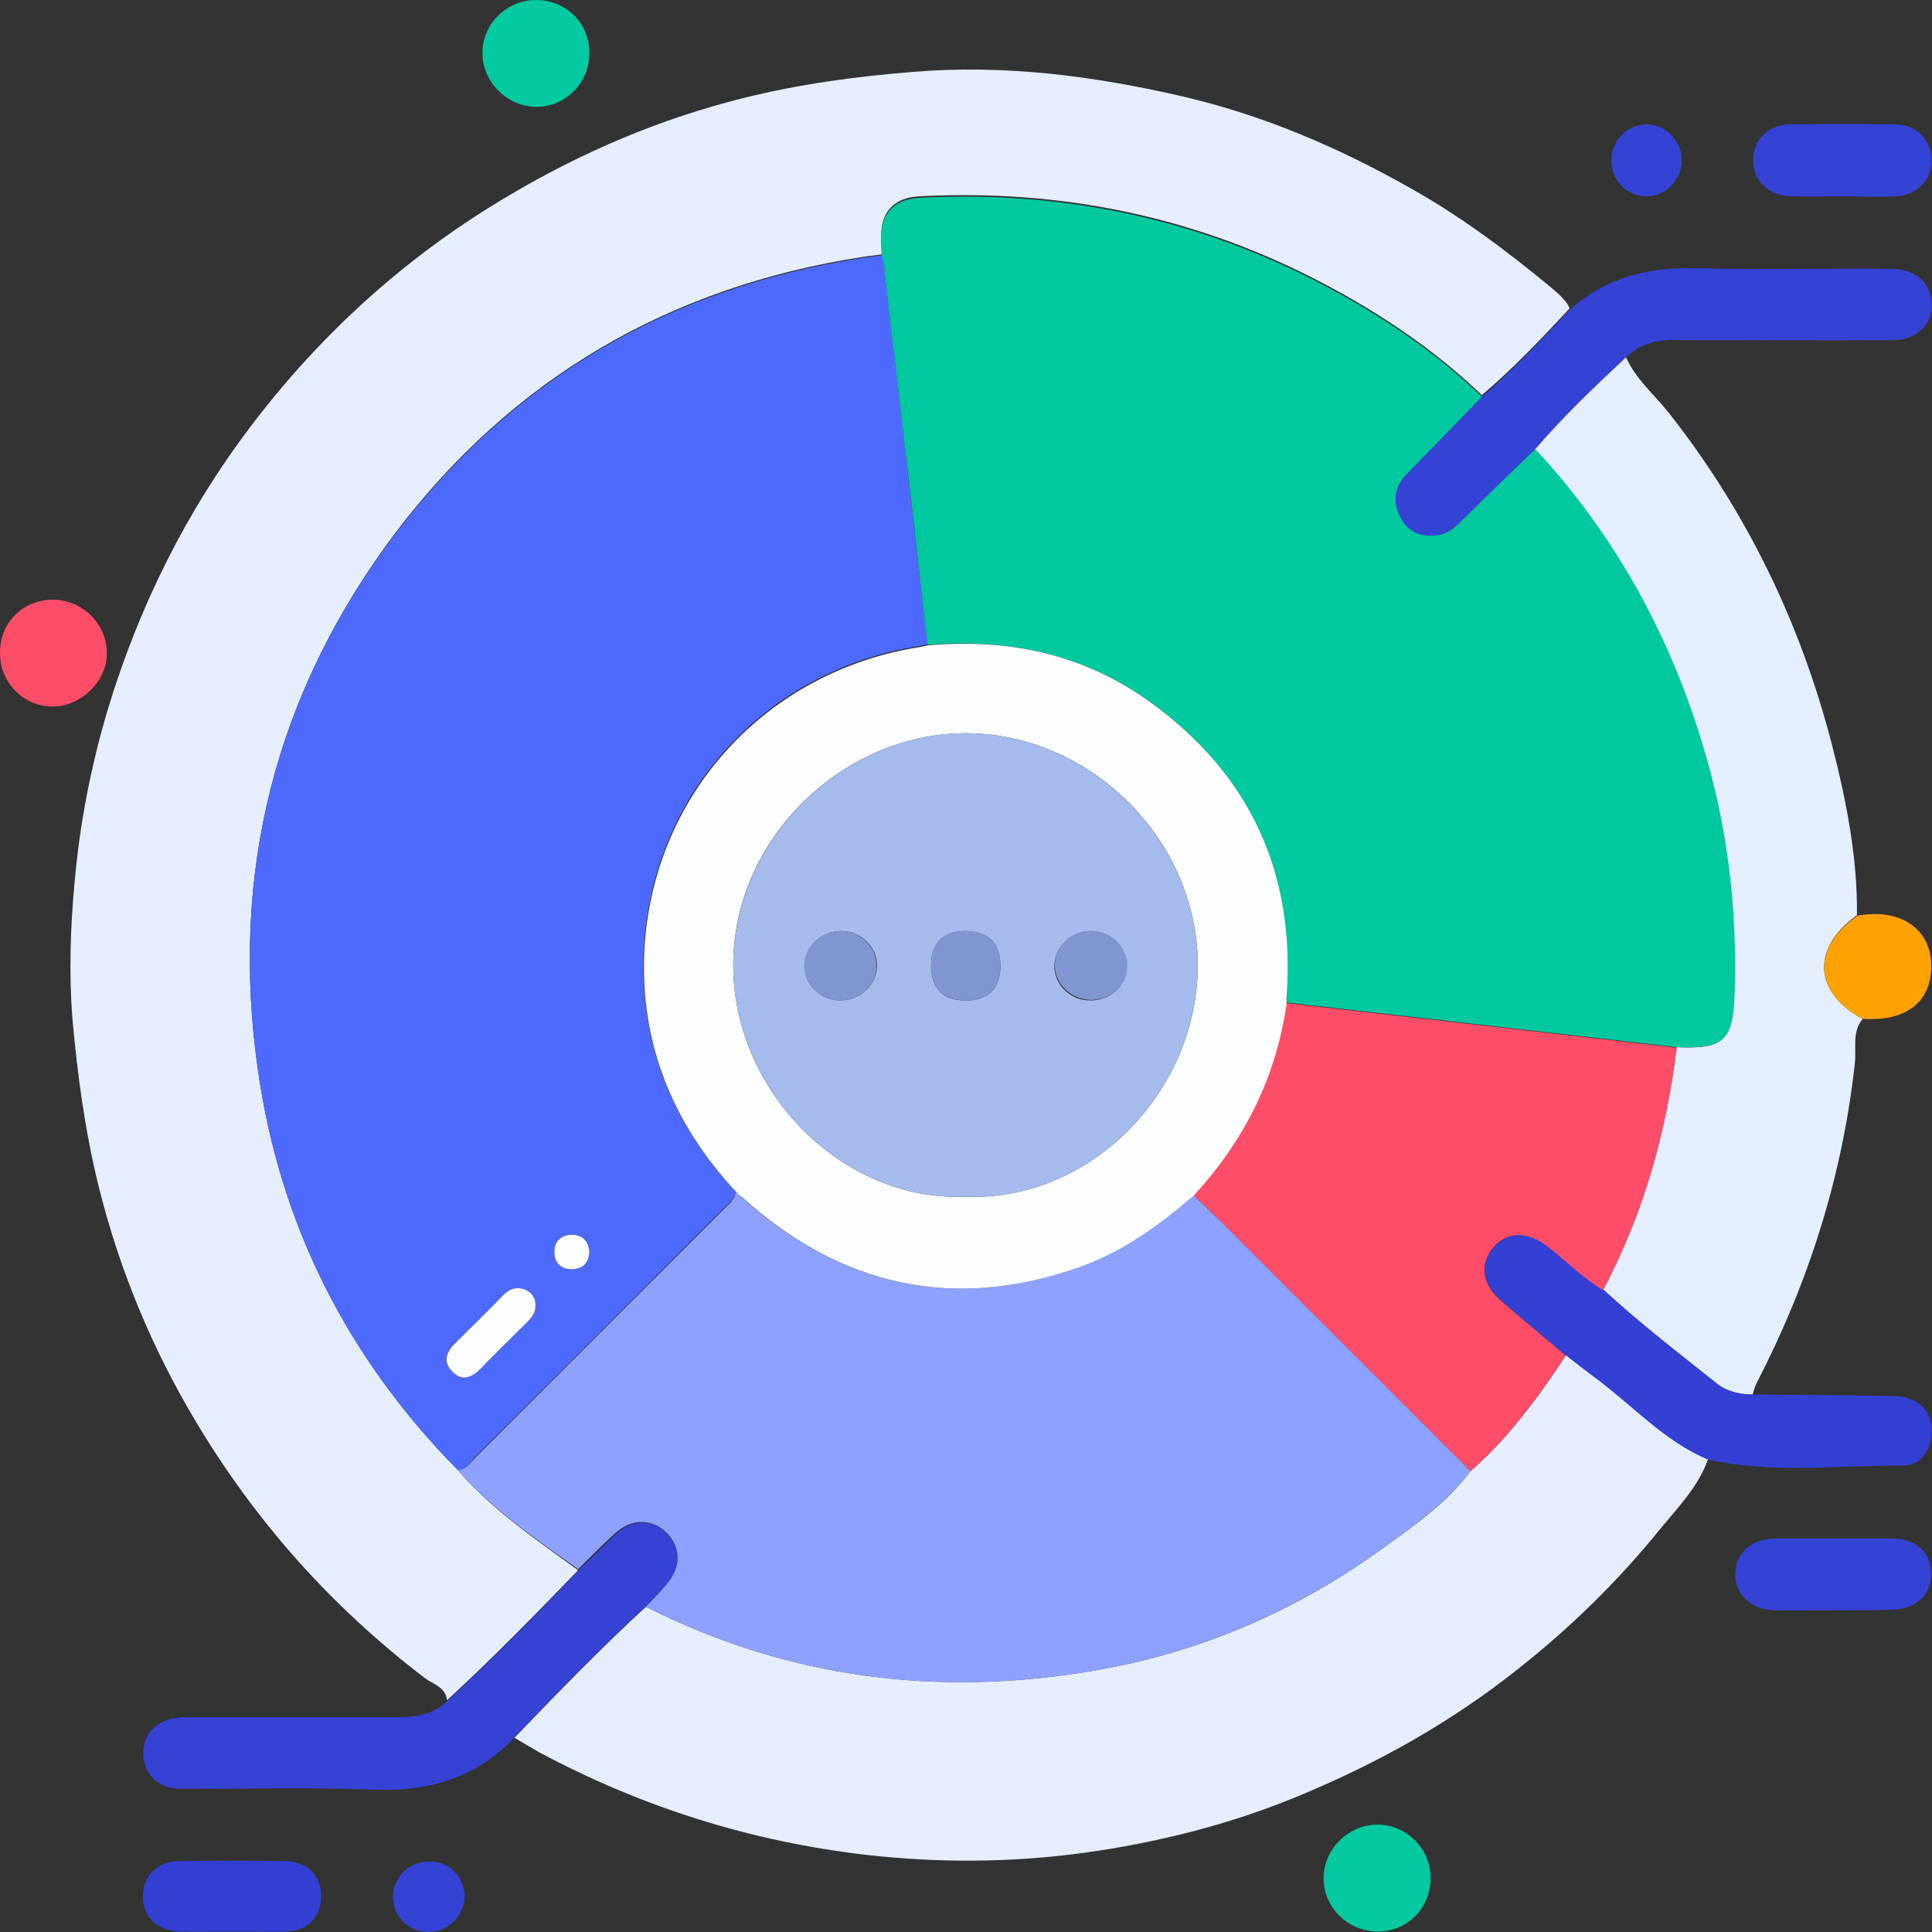 <svg xmlns="http://www.w3.org/2000/svg" width="60" height="60" viewBox="0 0 60 60" fill="none"><rect x="0" y="0" width="60" height="60" fill="#333333" stroke="none"/><g clip-path="url(#clip0_88_15716)"><path d="M13.883 52.803C13.835 52.388 13.452 52.308 13.197 52.117C10.293 49.899 7.915 47.234 6.048 44.09C4.707 41.84 3.718 39.447 3.08 36.909C2.649 35.186 2.41 33.431 2.25 31.643C2.138 30.223 2.186 28.819 2.314 27.431C2.473 25.596 2.824 23.792 3.351 22.021C4.324 18.814 5.793 15.861 7.819 13.197C10.021 10.308 12.686 7.899 15.846 6.048C18.112 4.707 20.521 3.686 23.075 3.048C24.798 2.617 26.553 2.377 28.34 2.234C31.197 1.994 33.989 2.361 36.75 3C39.208 3.574 41.537 4.564 43.739 5.808C45.319 6.686 46.771 7.771 48.16 8.92C48.383 9.111 48.622 9.303 48.75 9.574C47.872 10.516 46.995 11.441 46.021 12.271C44.473 10.787 42.702 9.622 40.803 8.649C36.958 6.686 32.856 5.872 28.548 6.096C27.734 6.143 27.335 6.606 27.367 7.42C27.367 7.58 27.383 7.739 27.383 7.899C27.192 7.931 26.984 7.947 26.793 7.979C20.793 8.904 15.91 11.745 12.255 16.58C8.537 21.542 7.133 27.111 8.011 33.239C8.697 38.058 10.803 42.191 14.218 45.654C15.287 46.899 16.644 47.808 17.952 48.766C16.628 50.138 15.287 51.51 13.883 52.803Z" fill="#E6EEFE"></path><path d="M53.043 45.319C52.739 46.181 52.101 46.819 51.543 47.505C50.234 49.117 48.75 50.569 47.106 51.861C45.032 53.505 42.766 54.766 40.34 55.771C38.186 56.665 35.952 57.223 33.654 57.542C31.42 57.846 29.17 57.861 26.92 57.606C23.314 57.191 19.931 56.122 16.739 54.415C16.484 54.271 16.229 54.111 15.973 53.968C17.314 52.58 18.638 51.207 20.058 49.899C24.447 52.117 29.09 52.707 33.91 51.893C37.165 51.351 40.133 50.09 42.814 48.175C43.835 47.441 44.888 46.723 45.67 45.686C46.851 44.649 47.777 43.388 48.638 42.08C48.941 42.303 49.229 42.542 49.532 42.766C50.697 43.627 51.67 44.745 53.043 45.319Z" fill="#E6EEFE"></path><path d="M57.846 31.644C57.511 32.043 57.654 32.569 57.606 33C57.223 36.527 56.17 39.83 54.543 42.974C54.495 43.069 54.463 43.197 54.431 43.309C54.032 43.309 53.633 43.213 53.314 42.974C52.117 42.032 50.904 41.091 49.787 40.053C51.032 37.692 51.75 35.17 52.069 32.522C53.553 32.585 53.825 32.314 53.856 30.798C53.936 28.213 53.633 25.676 52.883 23.202C51.846 19.724 50.138 16.612 47.649 13.947C48.527 12.926 49.516 12 50.489 11.075C50.793 11.777 51.383 12.256 51.846 12.846C54.255 15.91 55.915 19.357 56.888 23.107C57.335 24.846 57.686 26.601 57.67 28.421C56.25 29.442 56.314 30.814 57.846 31.644Z" fill="#E5EEFD"></path><path d="M50.505 11.09C49.516 12.016 48.543 12.941 47.665 13.963C46.931 14.681 46.197 15.399 45.447 16.117C45.223 16.34 44.984 16.564 44.665 16.628C44.138 16.707 43.708 16.548 43.468 16.069C43.229 15.574 43.309 15.111 43.691 14.713C44.458 13.915 45.239 13.117 46.005 12.335C46.979 11.505 47.856 10.564 48.734 9.638C49.867 8.617 51.191 8.282 52.691 8.33C54.686 8.377 56.665 8.33 58.66 8.346C59.378 8.346 59.825 8.649 59.952 9.175C60.144 9.941 59.617 10.564 58.771 10.564C56.569 10.58 54.351 10.564 52.149 10.564C51.543 10.532 50.968 10.643 50.505 11.09Z" fill="#3543D4"></path><path d="M20.058 49.899C18.638 51.191 17.298 52.58 15.973 53.968C14.793 55.197 13.356 55.644 11.665 55.58C9.638 55.5 7.612 55.564 5.585 55.548C4.915 55.548 4.468 55.101 4.452 54.495C4.42 53.872 4.835 53.425 5.505 53.346C5.697 53.314 5.904 53.33 6.096 53.33C8.17 53.33 10.229 53.33 12.303 53.33C12.894 53.33 13.452 53.266 13.899 52.819C15.303 51.511 16.66 50.154 17.968 48.766C18.351 48.399 18.734 48.016 19.117 47.649C19.612 47.186 20.218 47.17 20.665 47.585C21.144 48.032 21.192 48.638 20.761 49.181C20.537 49.42 20.282 49.66 20.058 49.899Z" fill="#3542D4"></path><path d="M49.803 40.053C50.92 41.09 52.133 42.016 53.33 42.973C53.649 43.228 54.048 43.308 54.447 43.308C55.899 43.324 57.351 43.324 58.803 43.356C59.601 43.372 60.064 43.867 59.984 44.585C59.92 45.096 59.617 45.51 59.122 45.51C57.096 45.51 55.069 45.766 53.059 45.335C51.686 44.76 50.697 43.643 49.532 42.782C49.229 42.558 48.941 42.335 48.638 42.096C47.968 41.537 47.298 40.978 46.644 40.404C46.037 39.877 45.941 39.255 46.388 38.745C46.819 38.234 47.458 38.234 48.08 38.713C48.654 39.143 49.165 39.67 49.803 40.053Z" fill="#3440D3"></path><path d="M56.92 50.01C56.33 50.01 55.723 50.026 55.133 50.01C54.367 49.995 53.872 49.5 53.888 48.846C53.92 48.207 54.399 47.792 55.149 47.776C56.346 47.776 57.543 47.776 58.723 47.776C59.505 47.776 59.984 48.207 59.968 48.893C59.968 49.548 59.505 49.962 58.755 49.995C58.723 49.995 58.676 49.995 58.644 49.995C58.069 50.01 57.495 50.01 56.92 50.01Z" fill="#3543D4"></path><path d="M57.208 6.096C56.665 6.096 56.138 6.112 55.596 6.096C54.91 6.064 54.447 5.617 54.447 4.979C54.447 4.34 54.894 3.878 55.596 3.862C56.681 3.846 57.782 3.846 58.867 3.862C59.521 3.878 59.968 4.324 59.984 4.947C60 5.585 59.553 6.064 58.867 6.096C58.325 6.128 57.766 6.096 57.208 6.096Z" fill="#3543D4"></path><path d="M7.149 59.984C6.638 59.984 6.112 60 5.601 59.984C4.899 59.968 4.436 59.538 4.436 58.899C4.436 58.261 4.883 57.798 5.585 57.798C6.686 57.782 7.771 57.782 8.872 57.798C9.543 57.814 9.973 58.245 9.973 58.883C9.973 59.522 9.559 59.968 8.904 59.984C8.314 60 7.739 59.984 7.149 59.984Z" fill="#3440D3"></path><path d="M42.798 59.984C41.872 59.984 41.122 59.266 41.106 58.356C41.09 57.447 41.856 56.681 42.75 56.665C43.66 56.649 44.426 57.399 44.426 58.308C44.441 59.234 43.723 59.984 42.798 59.984Z" fill="#05C9A0"></path><path d="M57.846 31.643C56.314 30.814 56.25 29.441 57.686 28.436C59.106 28.181 60.08 28.931 59.968 30.191C59.888 31.197 59.106 31.723 57.846 31.643Z" fill="#FEA204"></path><path d="M18.303 1.644C18.303 2.569 17.569 3.319 16.66 3.319C15.766 3.319 14.984 2.553 14.984 1.66C14.968 0.75 15.734 0 16.644 0C17.585 0 18.303 0.718 18.303 1.644Z" fill="#05C9A0"></path><path d="M1.628 18.623C2.553 18.623 3.303 19.357 3.319 20.266C3.335 21.144 2.521 21.942 1.628 21.942C0.734 21.942 2.24772e-05 21.192 2.24772e-05 20.298C-0.016 19.357 0.686 18.639 1.628 18.623Z" fill="#FD4D69"></path><path d="M52.229 4.995C52.213 5.601 51.718 6.096 51.128 6.096C50.505 6.096 50.011 5.569 50.043 4.931C50.059 4.324 50.585 3.846 51.176 3.862C51.766 3.894 52.229 4.388 52.229 4.995Z" fill="#3543D4"></path><path d="M14.426 58.867C14.441 59.458 13.963 59.968 13.356 60C12.734 60.016 12.239 59.569 12.207 58.963C12.176 58.341 12.67 57.814 13.309 57.814C13.915 57.782 14.41 58.261 14.426 58.867Z" fill="#3543D4"></path><path d="M14.218 45.654C10.803 42.191 8.697 38.058 8.011 33.239C7.133 27.128 8.537 21.542 12.255 16.611C15.91 11.776 20.793 8.936 26.793 8.01C26.984 7.979 27.192 7.963 27.383 7.931C27.495 8.106 27.463 8.314 27.479 8.505C27.654 10.053 27.846 11.617 28.021 13.165C28.277 15.447 28.548 17.729 28.803 20.011C28.723 20.026 28.644 20.042 28.58 20.058C23.793 20.792 20.25 24.638 19.995 29.473C19.851 32.377 20.856 34.883 22.851 36.989C22.835 37.228 22.644 37.356 22.484 37.516C19.899 40.101 17.33 42.686 14.745 45.255C14.585 45.431 14.473 45.638 14.218 45.654ZM16.628 40.58C16.644 40.34 16.532 40.149 16.308 40.053C16.069 39.957 15.846 40.005 15.654 40.197C15.144 40.707 14.649 41.202 14.138 41.713C13.867 41.984 13.723 42.287 14.043 42.59C14.346 42.893 14.649 42.782 14.92 42.51C15.415 42.016 15.91 41.521 16.388 41.042C16.532 40.915 16.644 40.771 16.628 40.58ZM18.303 38.872C18.271 38.553 18.112 38.346 17.777 38.346C17.426 38.33 17.218 38.537 17.218 38.888C17.218 39.239 17.442 39.431 17.793 39.415C18.128 39.399 18.287 39.191 18.303 38.872Z" fill="#4E6AFE"></path><path d="M28.803 20.027C28.548 17.745 28.293 15.463 28.021 13.181C27.846 11.633 27.654 10.069 27.479 8.522C27.463 8.33 27.479 8.123 27.383 7.947C27.383 7.787 27.367 7.628 27.367 7.468C27.335 6.654 27.734 6.192 28.548 6.144C32.856 5.92 36.958 6.734 40.803 8.697C42.702 9.67 44.473 10.835 46.021 12.319C45.255 13.117 44.473 13.915 43.708 14.697C43.309 15.096 43.229 15.559 43.484 16.053C43.723 16.532 44.154 16.708 44.681 16.612C45.016 16.564 45.239 16.325 45.463 16.101C46.197 15.383 46.931 14.665 47.681 13.947C50.154 16.612 51.862 19.724 52.899 23.202C53.649 25.676 53.952 28.213 53.872 30.798C53.825 32.314 53.569 32.569 52.085 32.522C51.527 32.458 50.984 32.394 50.426 32.33C46.931 31.931 43.452 31.532 39.958 31.133C39.958 31.053 39.941 30.974 39.941 30.894C40.213 27.08 38.793 24.016 35.697 21.782C33.654 20.314 31.308 19.819 28.803 20.027Z" fill="#01C89F"></path><path d="M14.218 45.654C14.473 45.639 14.585 45.447 14.745 45.287C17.33 42.702 19.899 40.133 22.484 37.548C22.644 37.389 22.819 37.261 22.851 37.022C22.915 37.069 22.979 37.117 23.027 37.181C26.106 39.942 29.585 40.74 33.511 39.351C34.867 38.873 36 38.059 37.069 37.117C37.388 37.42 37.691 37.724 38.011 38.027C40.564 40.58 43.117 43.133 45.67 45.686C44.888 46.708 43.835 47.442 42.814 48.176C40.133 50.091 37.149 51.351 33.91 51.894C29.09 52.708 24.447 52.117 20.058 49.899C20.282 49.66 20.537 49.42 20.745 49.149C21.176 48.607 21.144 48 20.649 47.553C20.202 47.154 19.596 47.17 19.101 47.617C18.702 47.984 18.335 48.351 17.952 48.734C16.644 47.793 15.287 46.883 14.218 45.654Z" fill="#8FA1FE"></path><path d="M45.67 45.686C43.117 43.133 40.564 40.58 38.011 38.027C37.708 37.723 37.388 37.42 37.069 37.117C38.633 35.425 39.622 33.447 39.941 31.149C43.436 31.548 46.915 31.947 50.41 32.346C50.968 32.41 51.511 32.473 52.069 32.537C51.75 35.186 51.032 37.707 49.787 40.069C49.149 39.686 48.638 39.16 48.064 38.713C47.441 38.234 46.803 38.234 46.372 38.745C45.941 39.255 46.021 39.894 46.628 40.404C47.282 40.979 47.968 41.537 48.622 42.096C47.777 43.388 46.851 44.649 45.67 45.686Z" fill="#FD4D69"></path><path d="M39.958 31.149C39.638 33.447 38.649 35.409 37.085 37.117C36.016 38.042 34.883 38.872 33.527 39.351C29.601 40.739 26.106 39.941 23.043 37.181C22.979 37.133 22.915 37.085 22.867 37.021C20.888 34.899 19.867 32.409 20.011 29.505C20.266 24.67 23.808 20.824 28.596 20.09C28.676 20.074 28.755 20.058 28.819 20.042C31.325 19.819 33.654 20.314 35.713 21.798C38.809 24.032 40.229 27.096 39.958 30.909C39.941 30.989 39.958 31.069 39.958 31.149ZM29.984 37.165C33.83 37.324 37.181 33.941 37.197 30C37.213 26.09 33.862 22.787 30.016 22.771C26.186 22.755 22.755 26.058 22.771 30C22.787 33.925 26.186 37.324 29.984 37.165Z" fill="#FCFDFE"></path><path d="M16.628 40.58C16.628 40.771 16.516 40.915 16.388 41.043C15.894 41.537 15.399 42.016 14.92 42.511C14.649 42.782 14.346 42.91 14.043 42.59C13.739 42.287 13.867 41.984 14.138 41.713C14.649 41.202 15.16 40.708 15.654 40.197C15.846 40.005 16.069 39.958 16.308 40.053C16.532 40.149 16.644 40.325 16.628 40.58Z" fill="#FCFDFE"></path><path d="M18.303 38.872C18.287 39.191 18.128 39.399 17.793 39.415C17.442 39.431 17.218 39.239 17.218 38.888C17.218 38.537 17.426 38.346 17.777 38.346C18.112 38.362 18.271 38.553 18.303 38.872Z" fill="#FCFDFE"></path><path d="M29.984 37.165C26.186 37.324 22.787 33.925 22.771 30C22.771 26.058 26.186 22.755 30.016 22.771C33.862 22.787 37.213 26.106 37.197 30C37.181 33.941 33.83 37.324 29.984 37.165ZM30.016 31.069C30.702 31.069 31.069 30.686 31.069 30C31.069 29.282 30.686 28.915 29.968 28.915C29.282 28.915 28.915 29.298 28.915 29.984C28.915 30.702 29.298 31.085 30.016 31.069ZM26.09 31.069C26.713 31.069 27.207 30.606 27.239 30.016C27.255 29.441 26.761 28.931 26.154 28.915C25.516 28.899 24.989 29.393 24.989 30C24.973 30.574 25.484 31.069 26.09 31.069ZM33.878 28.915C33.271 28.915 32.761 29.393 32.745 29.984C32.729 30.574 33.239 31.069 33.846 31.069C34.484 31.085 35.011 30.59 34.995 29.984C34.995 29.393 34.484 28.915 33.878 28.915Z" fill="#A5BBEC"></path><path d="M30.016 31.069C29.298 31.069 28.915 30.702 28.915 29.984C28.915 29.298 29.282 28.915 29.968 28.915C30.686 28.899 31.069 29.282 31.069 30C31.069 30.686 30.702 31.069 30.016 31.069Z" fill="#7F96D1"></path><path d="M26.09 31.069C25.484 31.069 24.973 30.575 24.973 30C24.973 29.394 25.5 28.899 26.138 28.915C26.745 28.931 27.239 29.442 27.223 30.016C27.207 30.606 26.713 31.069 26.09 31.069Z" fill="#7F96D1"></path><path d="M33.878 28.915C34.5 28.915 34.995 29.394 35.011 29.968C35.027 30.575 34.5 31.069 33.862 31.053C33.255 31.037 32.745 30.543 32.761 29.968C32.761 29.394 33.255 28.915 33.878 28.915Z" fill="#7F96D1"></path></g><defs><clipPath id="clip0_88_15716"><rect width="60" height="60" fill="white"></rect></clipPath></defs></svg>